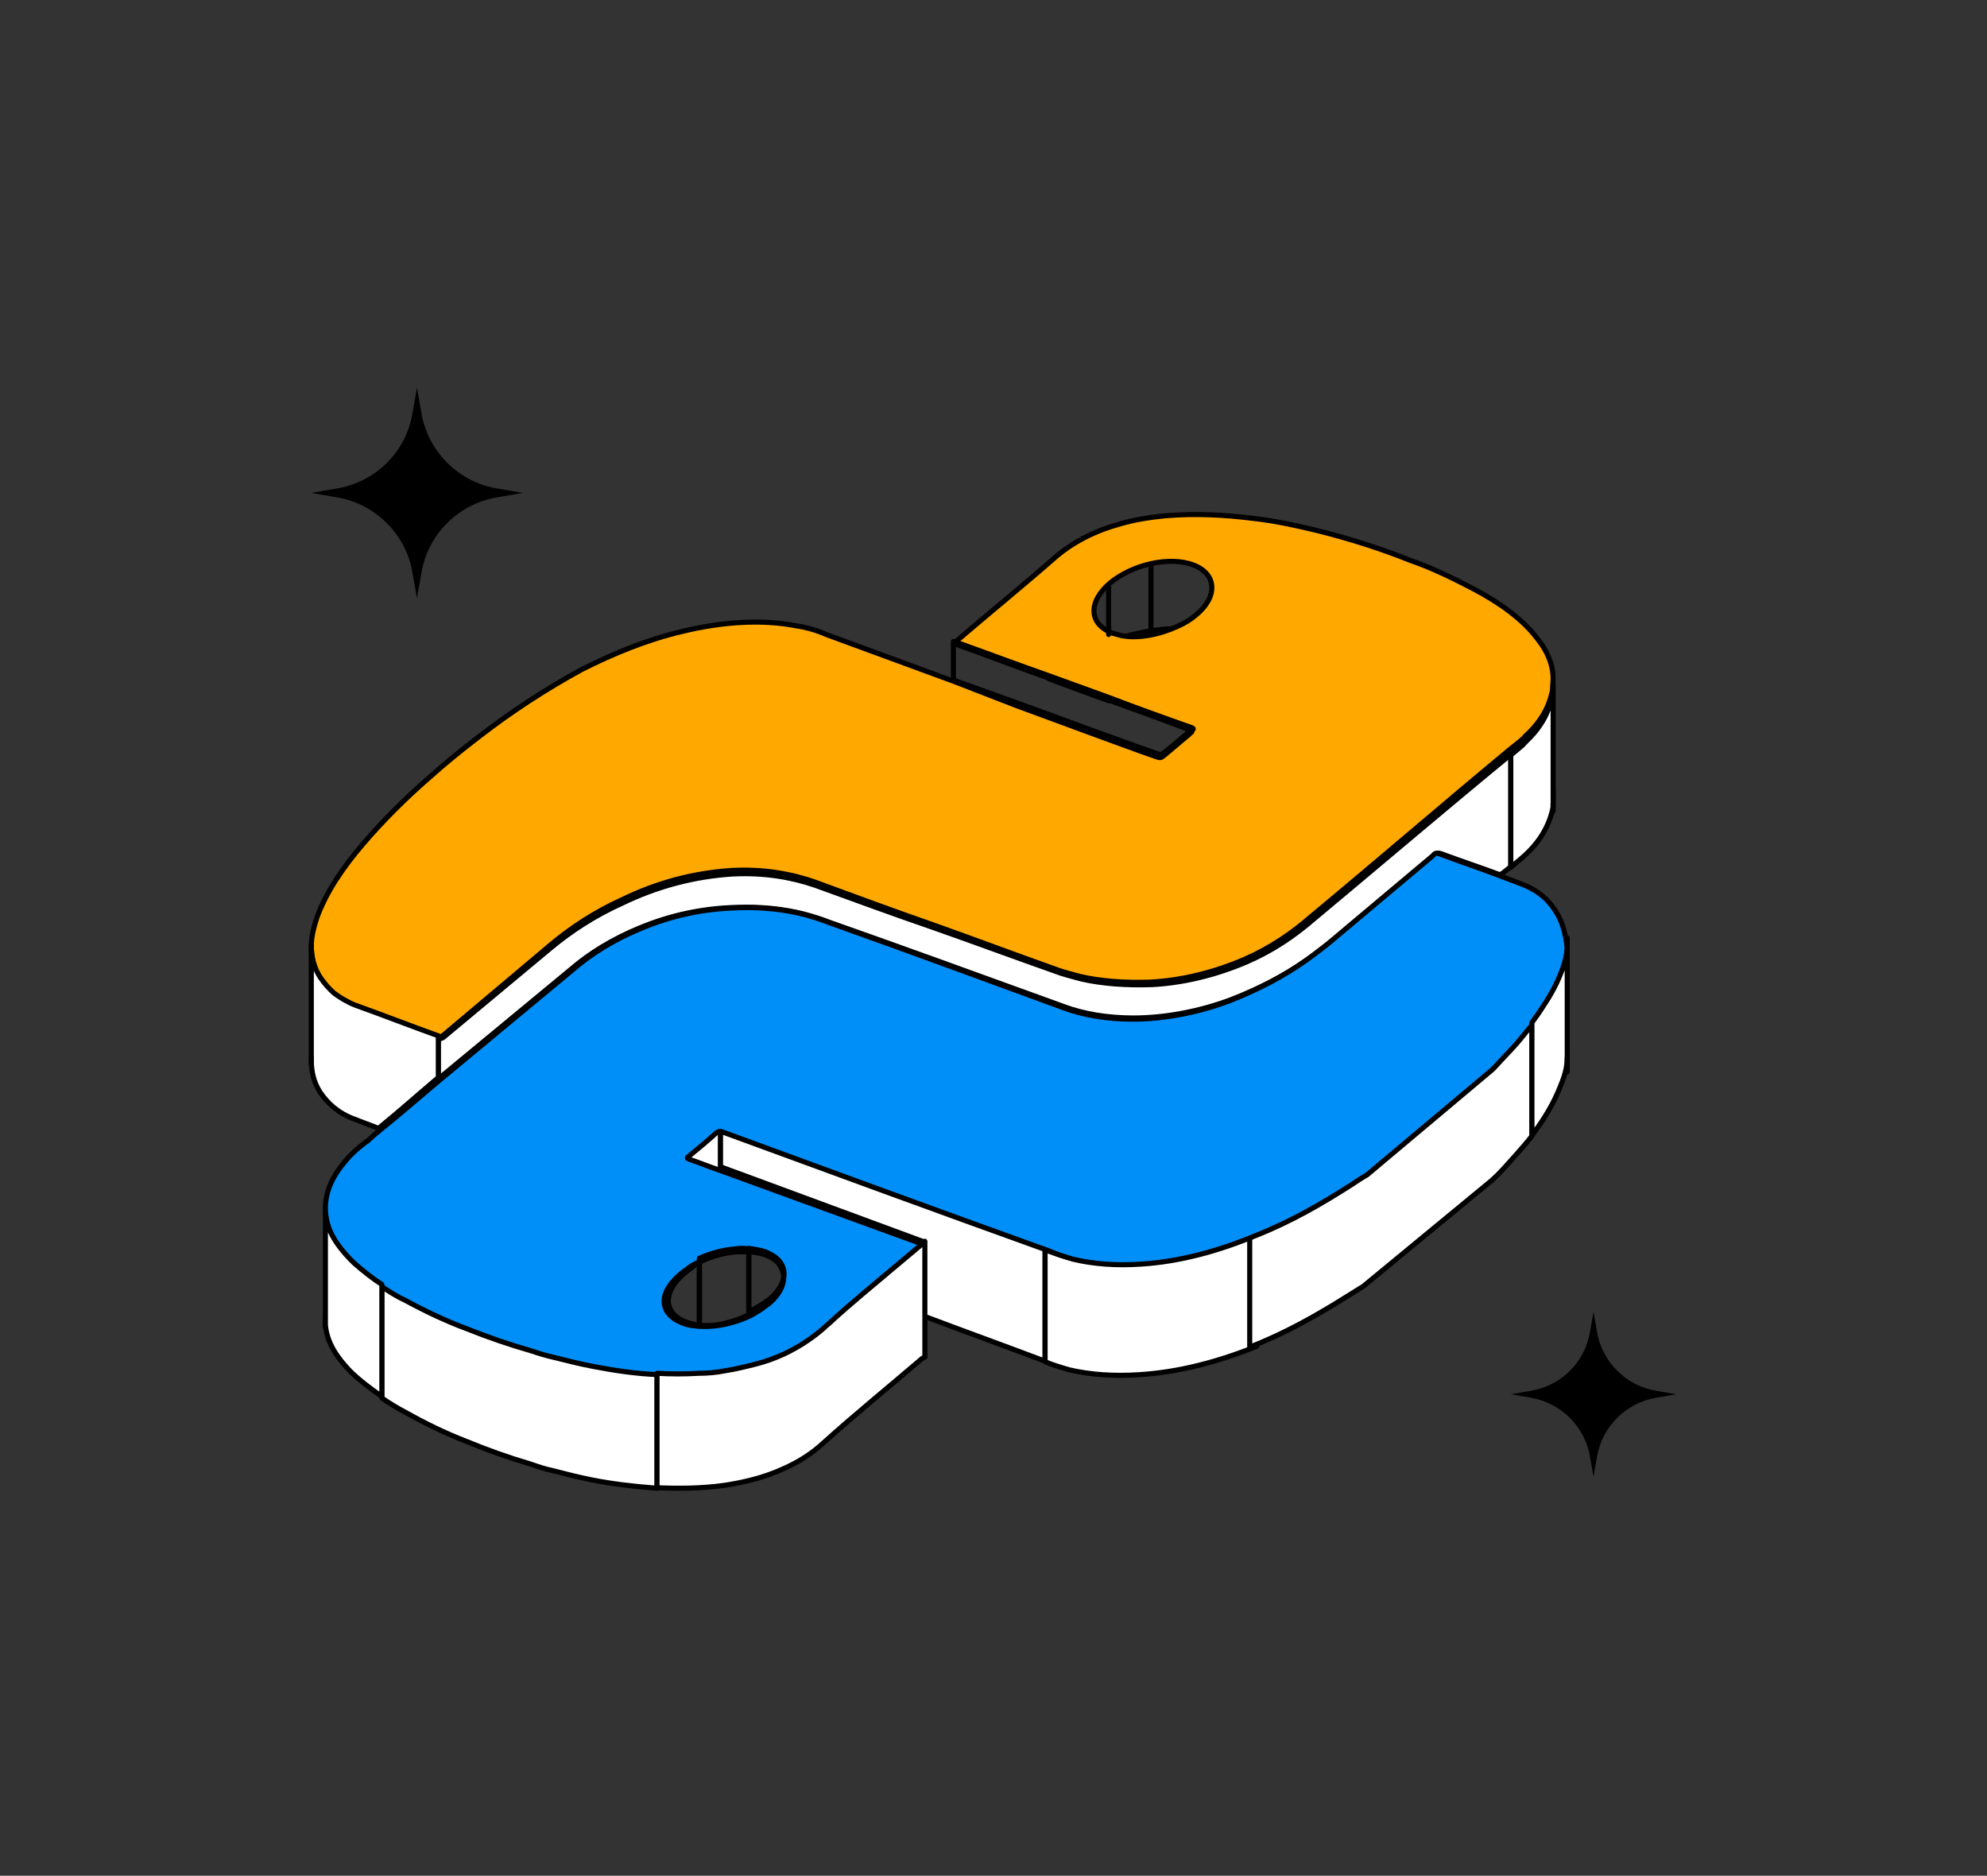 <?xml version="1.0" encoding="UTF-8"?> <svg xmlns="http://www.w3.org/2000/svg" width="196" height="185" viewBox="0 0 196 185" fill="none"><rect x="0" y="0" width="196" height="185" fill="#333333" stroke="none"/> <path d="M154.592 103.546V104.676C154.592 104.272 154.592 103.95 154.592 103.546ZM150.315 98.301C147.572 97.252 144.828 96.283 142.165 95.315C141.923 95.234 141.762 95.315 141.6 95.476C138.13 98.381 134.66 101.287 131.191 104.192C130.464 104.757 129.738 105.402 128.931 105.886C126.752 107.42 124.251 108.711 121.588 109.76C118.441 110.97 114.971 111.616 111.905 111.616C109.322 111.616 106.982 111.212 105.046 110.486C97.299 107.662 89.633 104.918 81.886 102.093C81.079 101.771 80.272 101.529 79.385 101.287C77.448 100.802 75.269 100.56 72.929 100.56C69.621 100.641 66.393 101.287 63.165 102.658C60.663 103.707 58.404 105.079 56.548 106.693C49.77 112.342 43.072 117.991 36.374 123.64C36.294 123.721 36.213 123.801 36.132 123.882C35.729 124.124 35.406 124.447 35.083 124.77C35.89 125.496 36.778 126.222 37.746 126.868C38.472 127.352 39.199 127.836 40.086 128.24C42.023 129.289 44.041 130.257 46.219 131.064C48.237 131.871 50.335 132.597 52.594 133.243C53.32 133.485 54.127 133.727 54.853 133.889C56.145 134.211 57.436 134.534 58.727 134.776C60.825 135.18 63.004 135.502 65.263 135.583C66.635 135.664 68.007 135.664 69.379 135.583C69.459 135.583 69.459 135.502 69.54 135.502C71.234 134.695 73.252 134.453 74.866 134.695C75.834 134.453 76.722 134.131 77.609 133.727C79.062 133.082 80.353 132.275 81.483 131.225C81.725 130.983 81.967 130.822 82.209 130.58C80.272 129.854 78.255 129.127 76.318 128.401C76.238 128.482 76.157 128.562 75.996 128.643C75.511 129.047 74.947 129.369 74.382 129.692C72.848 130.419 71.073 130.822 69.54 130.741C68.894 130.741 68.249 130.58 67.765 130.419C65.424 129.612 65.263 127.433 67.603 125.496C67.845 125.335 68.007 125.173 68.249 125.012C69.056 124.285 69.943 123.559 70.75 122.914C70.912 122.833 70.993 122.752 71.073 122.752C71.154 122.752 71.154 122.752 71.234 122.752C71.799 122.994 72.364 123.156 72.929 123.398C73.413 123.398 73.897 123.398 74.301 123.398C74.785 123.478 75.35 123.559 75.753 123.721C76.56 124.043 77.044 124.447 77.287 125.012C79.95 125.98 82.532 126.948 85.195 127.917C87.131 126.303 89.068 124.689 91.005 123.075C91.166 122.994 91.247 122.914 91.247 122.833C91.328 122.752 91.247 122.752 91.005 122.671C84.307 120.251 77.69 117.83 70.993 115.409C70.024 115.086 69.056 114.682 68.087 114.36C67.845 114.279 67.845 114.198 68.087 114.037C68.975 113.311 69.863 112.584 70.75 111.777C70.912 111.697 70.993 111.616 71.073 111.616C71.154 111.616 71.154 111.616 71.234 111.616C82.048 115.57 92.861 119.524 103.674 123.398C104.4 123.721 105.207 123.963 106.014 124.205C108.031 124.689 110.291 124.85 112.712 124.689C116.585 124.447 120.378 123.398 124.089 121.865C127.559 120.493 130.626 118.717 133.531 116.861C134.015 116.538 134.499 116.216 135.064 115.893L147.491 105.483C147.491 105.483 147.491 105.402 147.572 105.402C148.298 104.595 149.024 103.869 149.75 103.062C150.315 102.416 150.799 101.771 151.364 101.125C151.848 100.56 152.252 99.915 152.575 99.35C151.768 99.027 151.122 98.624 150.315 98.301ZM32.098 130.903V129.692C32.098 130.096 32.098 130.499 32.098 130.903Z" fill="white" stroke="black" stroke-width="0.5" stroke-miterlimit="10" stroke-linecap="round" stroke-linejoin="round"></path> <path d="M64.812 135.493V146.777C62.583 146.613 60.434 146.366 58.364 145.954C57.09 145.707 55.817 145.377 54.543 145.048C53.747 144.883 53.031 144.636 52.314 144.389C50.086 143.73 48.016 142.988 46.026 142.165C43.877 141.341 41.887 140.353 39.976 139.282C39.18 138.87 38.384 138.376 37.668 137.882V126.597C38.384 127.091 39.101 127.586 39.976 127.997C41.887 129.068 43.877 130.057 46.026 130.88C48.016 131.704 50.086 132.445 52.314 133.104C53.031 133.351 53.827 133.598 54.543 133.763C55.817 134.093 57.09 134.422 58.364 134.669C60.434 134.999 62.503 135.328 64.812 135.493Z" fill="white" stroke="black" stroke-width="0.5" stroke-miterlimit="10" stroke-linecap="round" stroke-linejoin="round"></path> <path d="M71.074 111.288V115.463C69.982 115.108 68.89 114.664 67.799 114.308C67.525 114.22 67.525 114.131 67.799 113.953C68.799 113.154 69.8 112.354 70.801 111.466C70.892 111.288 70.892 111.288 71.074 111.288Z" fill="white" stroke="black" stroke-width="0.5" stroke-miterlimit="10" stroke-linecap="round" stroke-linejoin="round"></path> <path d="M103.09 123.133V134.252C99.048 132.721 95.007 131.271 90.965 129.74V122.488C91.044 122.407 90.965 122.407 90.727 122.327C84.15 119.91 77.652 117.492 71.074 115.075V111.288C71.153 111.288 71.153 111.288 71.233 111.288C81.852 115.236 92.471 119.184 103.09 123.133Z" fill="white" stroke="black" stroke-width="0.5" stroke-miterlimit="10" stroke-linecap="round" stroke-linejoin="round"></path> <path d="M123.97 121.726V132.78C120.173 134.302 116.294 135.343 112.333 135.583C109.857 135.744 107.546 135.583 105.483 135.103C104.658 134.863 103.833 134.622 103.09 134.302V123.248C103.833 123.568 104.658 123.809 105.483 124.049C107.546 124.53 109.857 124.69 112.333 124.53C116.294 124.209 120.173 123.248 123.97 121.726Z" fill="white" stroke="black" stroke-width="0.5" stroke-miterlimit="10" stroke-linecap="round" stroke-linejoin="round"></path> <path d="M151.113 100.851V112.034C150.619 112.682 150.042 113.33 149.466 113.979C148.724 114.789 148.066 115.6 147.242 116.329C147.242 116.329 147.242 116.41 147.16 116.41L134.475 126.864C133.981 127.188 133.404 127.512 132.91 127.836C129.945 129.7 126.815 131.483 123.273 132.861V121.758C126.815 120.381 129.945 118.598 132.91 116.734C133.404 116.41 133.899 116.086 134.475 115.762L147.16 105.308C147.16 105.308 147.16 105.227 147.242 105.227C147.983 104.416 148.724 103.687 149.466 102.877C150.125 102.147 150.619 101.499 151.113 100.851Z" fill="white" stroke="black" stroke-width="0.5" stroke-miterlimit="10" stroke-linecap="round" stroke-linejoin="round"></path> <path d="M145.597 69.296C143.588 68.246 141.499 67.196 139.168 66.388C136.355 65.257 133.302 64.287 130.087 63.48C128.078 62.914 125.908 62.51 123.658 62.268C121.328 61.945 118.836 61.783 116.265 61.945C115.943 61.945 115.622 62.026 115.22 62.026C113.774 62.106 112.247 62.429 110.72 62.833C110.64 62.833 110.559 62.914 110.479 62.914C108.148 63.56 106.059 64.691 104.532 66.065C104.211 66.388 103.889 66.63 103.487 66.953C105.416 67.68 107.425 68.407 109.434 69.134C109.514 69.054 109.595 68.973 109.675 68.892C111.925 67.034 115.542 66.226 117.872 67.115C120.203 68.004 120.283 70.185 118.113 72.043C117.872 72.204 117.631 72.447 117.39 72.608C116.586 73.254 115.783 73.981 114.979 74.628C114.658 74.87 114.658 74.87 114.336 74.789L112.729 74.224C111.684 74.305 110.72 74.224 109.916 73.901C109.113 73.578 108.55 73.174 108.309 72.608L100.434 69.7C98.505 71.316 96.576 72.931 94.647 74.547C94.487 74.709 94.406 74.708 94.406 74.789C94.406 74.87 94.487 74.87 94.728 74.951C102.362 77.778 109.997 80.525 117.551 83.352C117.792 83.433 117.792 83.514 117.551 83.675C116.667 84.402 115.863 85.129 114.979 85.856C114.658 86.099 114.658 86.099 114.336 86.018L82.111 73.981C82.031 73.981 81.95 73.901 81.87 73.901C80.986 73.497 79.941 73.174 78.816 73.012C75.521 72.366 71.584 72.608 67.646 73.578C64.19 74.385 60.896 75.759 57.842 77.374C54.065 79.313 50.77 81.575 47.636 83.918C45.948 85.21 44.261 86.584 42.734 87.957C40.323 90.057 38.153 92.238 36.224 94.5C35.18 95.712 34.215 96.924 33.492 98.216C34.055 98.62 34.698 99.024 35.501 99.347C38.233 100.397 40.966 101.367 43.698 102.336C43.939 102.417 44.02 102.336 44.18 102.255C47.716 99.266 51.172 96.358 54.708 93.369C56.717 91.673 59.047 90.138 61.699 88.926C65.155 87.23 68.771 86.26 72.548 86.018C75.682 85.856 78.334 86.341 80.665 87.149C84.602 88.603 88.54 90.057 92.478 91.43C96.335 92.804 100.193 94.258 104.05 95.631C104.854 95.954 105.818 96.197 106.702 96.439C108.791 96.924 111.122 97.085 113.613 97.005C116.747 96.843 119.962 96.035 122.935 94.743C125.506 93.612 127.596 92.158 129.444 90.542C135.954 85.129 142.302 79.636 148.811 74.224C149.213 73.901 149.615 73.578 150.017 73.254C150.178 73.093 150.338 73.012 150.419 72.85C149.053 71.396 147.365 70.346 145.597 69.296ZM141.981 83.999C141.74 83.918 141.579 83.918 141.418 84.16C137.963 87.068 134.507 89.976 131.051 92.885C130.328 93.45 129.605 94.016 128.801 94.581C126.632 96.116 124.14 97.409 121.488 98.459C118.354 99.67 114.899 100.317 111.845 100.317C109.273 100.317 106.943 99.913 105.014 99.186C97.299 96.358 89.665 93.531 81.95 90.784C81.147 90.461 80.343 90.219 79.459 89.976C77.531 89.492 75.361 89.249 73.03 89.33C69.735 89.411 66.521 90.057 63.306 91.43C60.815 92.481 58.565 93.854 56.717 95.47L43.698 106.295C41.77 107.91 39.841 109.607 37.832 111.222C39.76 111.949 41.689 112.676 43.698 113.323C43.939 113.404 44.02 113.404 44.18 113.242C47.716 110.253 51.172 107.345 54.708 104.356C56.717 102.659 59.047 101.205 61.699 99.913C65.155 98.216 68.771 97.166 72.548 97.005C75.682 96.843 78.334 97.328 80.665 98.135C84.602 99.59 88.54 101.044 92.478 102.417C96.335 103.79 100.193 105.244 104.05 106.618C104.854 106.941 105.818 107.183 106.702 107.426C108.791 107.91 111.122 108.072 113.613 107.991C116.747 107.829 119.962 107.022 122.935 105.729C125.506 104.598 127.596 103.144 129.444 101.609C135.552 96.439 141.659 91.269 147.767 86.18C145.838 85.372 143.909 84.645 141.981 83.999Z" fill="white" stroke="black" stroke-width="0.5" stroke-miterlimit="10" stroke-linecap="round" stroke-linejoin="round"></path> <path d="M149.025 74.407V85.478C148.701 85.719 148.378 86.04 147.974 86.28C146.032 85.558 144.091 84.916 142.15 84.194C141.908 84.114 141.746 84.114 141.584 84.355C138.106 87.243 134.628 90.131 131.151 93.019C130.423 93.581 129.695 94.142 128.886 94.704C126.702 96.228 124.195 97.512 121.526 98.555C118.372 99.758 114.894 100.4 111.82 100.4C109.232 100.4 106.887 99.999 104.946 99.277C97.181 96.469 89.498 93.661 81.733 90.933C80.924 90.612 80.115 90.372 79.226 90.131C77.285 89.65 75.101 89.409 72.755 89.489C69.439 89.569 66.204 90.211 62.969 91.575C60.462 92.618 58.197 93.982 56.337 95.586L43.234 106.417V102.406C43.477 102.486 43.558 102.406 43.72 102.325C47.278 99.357 50.756 96.469 54.315 93.501C56.337 91.816 58.682 90.291 61.351 89.088C64.829 87.403 68.469 86.441 72.27 86.2C75.424 86.04 78.094 86.521 80.439 87.323C84.402 88.767 88.365 90.211 92.328 91.575C96.211 92.939 100.093 94.383 103.975 95.747C104.784 96.068 105.754 96.308 106.644 96.549C108.747 97.03 111.092 97.191 113.6 97.111C116.754 96.95 119.989 96.148 122.982 94.864C125.57 93.741 127.673 92.297 129.533 90.693C136.084 85.237 142.474 79.782 149.025 74.407Z" fill="white" stroke="black" stroke-width="0.5" stroke-miterlimit="10" stroke-linecap="round" stroke-linejoin="round"></path> <path d="M153.203 78.583C153.203 78.781 153.203 79.08 153.203 79.278V77.887C153.203 78.085 153.203 78.384 153.203 78.583Z" fill="white" stroke="black" stroke-width="0.5" stroke-miterlimit="10" stroke-linecap="round" stroke-linejoin="round"></path> <path d="M153.545 90.015C152.82 88.803 151.772 87.834 150.08 87.187C149.275 86.864 148.549 86.622 147.744 86.298C145.81 85.571 143.876 84.925 141.943 84.198C141.701 84.117 141.54 84.117 141.379 84.359C137.914 87.268 134.45 90.177 130.985 93.085C130.26 93.651 129.535 94.216 128.729 94.782C126.554 96.317 124.056 97.61 121.398 98.66C118.256 99.872 114.791 100.518 111.729 100.518C109.151 100.518 106.815 100.114 104.881 99.387C97.147 96.559 89.492 93.731 81.758 90.984C80.952 90.661 80.146 90.419 79.26 90.177C77.326 89.692 75.151 89.449 72.815 89.53C69.511 89.611 66.289 90.257 63.066 91.631C60.568 92.681 58.312 94.055 56.459 95.671L43.407 106.497C41.473 108.113 39.54 109.81 37.526 111.426C37.123 111.749 36.639 112.153 36.236 112.557C36.156 112.557 36.075 112.638 35.995 112.718C35.108 113.365 34.383 114.092 33.819 114.819C32.45 116.516 31.966 118.132 32.127 119.747C32.289 121.525 33.255 122.979 34.544 124.353C34.706 124.514 34.786 124.595 34.947 124.757C35.753 125.484 36.639 126.211 37.606 126.857C38.331 127.342 39.056 127.827 39.943 128.231C41.876 129.281 43.891 130.251 46.066 131.059C48.08 131.867 50.175 132.594 52.431 133.24C53.156 133.483 53.962 133.725 54.687 133.887C55.976 134.21 57.265 134.533 58.554 134.775C60.649 135.179 62.824 135.502 65.08 135.583C66.45 135.664 67.819 135.664 69.189 135.583C69.995 135.583 70.8 135.422 71.687 135.341C72.734 135.179 73.701 134.937 74.668 134.695C75.635 134.452 76.521 134.129 77.407 133.725C78.857 133.079 80.146 132.271 81.274 131.22C81.516 130.978 81.758 130.816 81.999 130.574C83.047 129.685 84.014 128.797 85.061 127.908C86.995 126.292 88.928 124.676 90.862 123.06C91.023 122.979 91.104 122.898 91.104 122.818C91.184 122.737 91.104 122.737 90.862 122.656C84.175 120.232 77.568 117.808 70.881 115.385C69.914 115.061 68.947 114.657 67.981 114.334C67.739 114.253 67.739 114.173 67.981 114.011C68.867 113.284 69.753 112.557 70.639 111.749C70.8 111.668 70.881 111.587 70.962 111.587C71.042 111.587 71.042 111.587 71.123 111.587C81.919 115.546 92.715 119.505 103.511 123.383C104.237 123.706 105.042 123.949 105.848 124.191C107.862 124.676 110.118 124.838 112.535 124.676C116.402 124.434 120.189 123.383 123.895 121.848C127.36 120.475 130.421 118.697 133.322 116.839C133.805 116.516 134.289 116.193 134.853 115.869L147.26 105.447C147.26 105.447 147.26 105.366 147.341 105.366C148.066 104.558 148.791 103.831 149.516 103.023C150.08 102.377 150.564 101.73 151.128 101.084C151.611 100.518 152.014 99.872 152.336 99.306C152.981 98.256 153.545 97.206 153.948 96.236C154.35 95.267 154.592 94.378 154.592 93.408C154.431 92.277 154.189 91.065 153.545 90.015ZM67.9 125.08C67.981 125.08 67.981 125.08 67.9 125.08C68.303 124.757 68.786 124.514 69.27 124.353C70.317 123.868 71.526 123.545 72.734 123.464C73.218 123.464 73.701 123.464 74.104 123.464C74.587 123.545 75.151 123.626 75.554 123.787C76.36 124.11 76.843 124.514 77.085 125.08C77.568 126.049 77.246 127.342 75.957 128.473C75.876 128.554 75.796 128.635 75.635 128.716C75.151 129.12 74.587 129.443 74.023 129.766C72.492 130.493 70.72 130.897 69.189 130.816C68.544 130.816 67.9 130.655 67.417 130.493C65.08 129.685 64.919 127.504 67.255 125.565C67.497 125.403 67.739 125.242 67.9 125.08Z" fill="#008FF9" stroke="black" stroke-width="0.5" stroke-miterlimit="10" stroke-linecap="round" stroke-linejoin="round"></path> <path d="M67.734 125.214C67.499 125.371 67.264 125.527 67.107 125.684C64.835 127.563 65.07 129.598 67.264 130.459C67.812 130.694 68.361 130.773 68.988 130.773V126.075V124.51C68.518 124.666 68.126 124.901 67.734 125.214Z" stroke="black" stroke-width="0.5" stroke-miterlimit="10" stroke-linecap="round" stroke-linejoin="round"></path> <path d="M151.541 62.85C150.088 60.988 147.908 59.449 145.487 58.153C143.469 57.1 141.37 56.047 139.029 55.238C136.204 54.104 133.137 53.132 129.908 52.322C127.89 51.836 125.711 51.35 123.451 51.108C120.787 50.784 118.043 50.622 114.976 50.864C113.361 51.026 111.747 51.27 110.213 51.755C107.873 52.403 105.774 53.537 104.24 54.833C101.012 57.667 97.621 60.421 94.312 63.255C94.151 63.417 94.07 63.498 94.07 63.498C94.07 63.498 94.151 63.579 94.393 63.579C97.379 64.632 100.285 65.766 103.272 66.818C105.209 67.547 107.227 68.276 109.245 69.005C111.908 69.977 114.653 70.949 117.397 72.001C117.639 72.082 117.639 72.163 117.397 72.325C117.316 72.406 117.316 72.406 117.236 72.487C116.429 73.135 115.621 73.864 114.814 74.512C114.491 74.755 114.491 74.755 114.169 74.674L112.554 74.107L108.115 72.487L100.204 69.572L94.151 67.223L81.801 62.688C81.72 62.688 81.639 62.607 81.559 62.607C80.671 62.202 79.622 61.878 78.492 61.716C75.182 61.069 71.227 61.312 67.272 62.283C63.801 63.093 60.492 64.47 57.424 66.009C53.711 68.033 50.402 70.22 47.254 72.649C45.559 73.945 43.864 75.322 42.33 76.698C39.909 78.804 37.729 80.991 35.792 83.258C33.774 85.607 32.16 88.036 31.272 90.466C30.949 91.438 30.707 92.409 30.707 93.3V93.381C30.707 94.515 30.949 95.568 31.595 96.54C31.998 97.106 32.402 97.592 32.967 98.078C33.532 98.483 34.178 98.888 34.985 99.212C37.729 100.265 40.474 101.237 43.218 102.208C43.46 102.289 43.541 102.208 43.703 102.127C47.254 99.131 50.725 96.216 54.276 93.219C56.294 91.519 58.635 89.98 61.299 88.765C64.77 87.064 68.402 86.093 72.196 85.85C75.344 85.688 78.007 86.174 80.348 86.984C84.303 88.441 88.258 89.899 92.213 91.276C96.088 92.652 99.962 94.11 103.837 95.487C104.644 95.811 105.613 96.054 106.5 96.297C108.599 96.782 110.94 96.945 113.442 96.864C116.59 96.702 119.819 95.892 122.805 94.596C125.388 93.462 127.487 92.004 129.343 90.385C135.881 84.959 142.258 79.452 148.796 74.026C149.2 73.702 149.603 73.378 150.007 73.054C150.168 72.892 150.33 72.811 150.411 72.649C151.944 71.272 152.751 69.815 153.074 68.357C153.155 68.114 153.155 67.871 153.155 67.628C153.397 65.847 152.671 64.227 151.541 62.85ZM117.962 60.664C117.397 61.15 116.832 61.474 116.106 61.797C114.33 62.607 112.231 63.012 110.617 62.688C110.294 62.607 110.052 62.526 109.729 62.445C107.388 61.554 107.308 59.368 109.487 57.505C111.747 55.643 115.379 54.833 117.72 55.724C120.061 56.614 120.142 58.882 117.962 60.664Z" fill="#FFA800" stroke="black" stroke-width="0.5" stroke-miterlimit="10" stroke-linecap="round" stroke-linejoin="round"></path> <path d="M43.235 102.16V106.272C41.295 107.917 39.355 109.644 37.335 111.288C36.526 110.959 35.799 110.713 34.991 110.384C33.374 109.808 32.324 108.821 31.596 107.752C30.95 106.765 30.707 105.696 30.707 104.545V93.196C30.707 94.347 30.95 95.416 31.596 96.403C32 96.979 32.404 97.472 32.97 97.966C33.536 98.377 34.182 98.788 34.991 99.117C37.739 100.104 40.487 101.173 43.235 102.16Z" fill="white" stroke="black" stroke-width="0.5" stroke-miterlimit="10" stroke-linecap="round" stroke-linejoin="round"></path> <path d="M30.707 105.025V104.33" stroke="black" stroke-width="0.5" stroke-miterlimit="10" stroke-linecap="round" stroke-linejoin="round"></path> <path d="M153.051 68.866C152.748 70.309 151.988 71.752 150.546 73.115C150.394 73.275 150.318 73.355 150.166 73.515C149.787 73.836 149.407 74.157 149.027 74.477V85.541C149.407 85.22 149.787 84.9 150.166 84.579C151.837 83.136 152.748 81.532 153.127 79.929C153.203 79.688 153.203 79.448 153.203 79.207V78.085V68.144C153.127 68.385 153.127 68.625 153.051 68.866Z" fill="white" stroke="black" stroke-width="0.5" stroke-miterlimit="10" stroke-linecap="round" stroke-linejoin="round"></path> <path d="M153.203 79.974V79.278" stroke="black" stroke-width="0.5" stroke-miterlimit="10" stroke-linecap="round" stroke-linejoin="round"></path> <path d="M153.203 68.145V67.449" stroke="black" stroke-width="0.5" stroke-miterlimit="10" stroke-linecap="round" stroke-linejoin="round"></path> <path d="M117.564 71.77C114.797 70.799 112.111 69.828 109.344 68.776C107.309 68.047 105.356 67.319 103.321 66.591C100.31 65.539 97.299 64.406 94.368 63.354C94.206 63.273 94.124 63.273 94.043 63.273V67.076L100.147 69.261L108.123 72.174L112.6 73.793L114.227 74.359C114.553 74.44 114.553 74.44 114.878 74.197C115.692 73.55 116.506 72.822 117.32 72.174C117.401 72.093 117.401 72.093 117.483 72.012C117.808 71.931 117.727 71.851 117.564 71.77Z" stroke="black" stroke-width="0.5" stroke-miterlimit="10" stroke-linecap="round" stroke-linejoin="round"></path> <path d="M34.964 124.602C34.8 124.442 34.718 124.362 34.554 124.202C33.244 122.841 32.261 121.4 32.098 119.639V129.486V130.686C32.261 132.448 33.244 133.889 34.554 135.25C35.455 136.13 36.519 136.931 37.666 137.731V126.684C36.683 126.043 35.782 125.323 34.964 124.602Z" fill="white" stroke="black" stroke-width="0.5" stroke-miterlimit="10" stroke-linecap="round" stroke-linejoin="round"></path> <path d="M91.23 133.712V129.839V122.422C91.23 122.422 91.148 122.505 90.984 122.67C89.021 124.318 87.058 125.966 85.096 127.614C84.032 128.52 82.969 129.427 81.988 130.333C81.742 130.581 81.497 130.745 81.252 130.993C80.025 132.064 78.716 132.888 77.326 133.547C76.426 133.959 75.526 134.289 74.545 134.536C73.564 134.783 72.582 135.03 71.519 135.195C70.701 135.36 69.802 135.442 68.984 135.442C67.511 135.525 66.121 135.525 64.812 135.442V146.732C66.939 146.814 69.229 146.814 71.519 146.485C73.645 146.155 75.526 145.661 77.326 144.837C78.798 144.177 80.106 143.353 81.252 142.282C84.359 139.48 87.713 136.761 90.984 133.959C91.23 133.877 91.311 133.794 91.23 133.712Z" fill="white" stroke="black" stroke-width="0.5" stroke-miterlimit="10" stroke-linecap="round" stroke-linejoin="round"></path> <path d="M77.105 124.724C76.842 124.162 76.228 123.761 75.438 123.439C74.912 123.279 74.386 123.198 73.859 123.118V123.6V127.374V129.381C74.473 129.06 75.087 128.739 75.614 128.337C75.701 128.257 75.877 128.177 75.965 128.096C77.28 126.892 77.631 125.688 77.105 124.724Z" stroke="black" stroke-width="0.5" stroke-miterlimit="10" stroke-linecap="round" stroke-linejoin="round"></path> <path d="M72.48 123.181C71.343 123.264 70.125 123.597 68.988 124.097V125.763V130.762C70.531 130.846 72.317 130.429 73.86 129.679V127.596V123.681V123.181C73.454 123.097 72.967 123.097 72.48 123.181Z" stroke="black" stroke-width="0.5" stroke-miterlimit="10" stroke-linecap="round" stroke-linejoin="round"></path> <path d="M153.946 96.018C153.541 97.066 152.975 98.115 152.327 99.082C151.923 99.727 151.518 100.292 151.113 100.856V111.984C152.327 110.372 153.298 108.759 153.946 107.065C154.35 106.098 154.593 105.211 154.593 104.324V103.195V93.196C154.593 94.083 154.35 95.05 153.946 96.018Z" fill="white" stroke="black" stroke-width="0.5" stroke-miterlimit="10" stroke-linecap="round" stroke-linejoin="round"></path> <path d="M154.594 105.721V104.33" stroke="black" stroke-width="0.5" stroke-miterlimit="10" stroke-linecap="round" stroke-linejoin="round"></path> <path d="M154.594 93.195V92.499" stroke="black" stroke-width="0.5" stroke-miterlimit="10" stroke-linecap="round" stroke-linejoin="round"></path> <path d="M109.355 57.706V62.577" stroke="black" stroke-width="0.5" stroke-miterlimit="10" stroke-linecap="round" stroke-linejoin="round"></path> <path d="M113.531 55.619V61.882" stroke="black" stroke-width="0.5" stroke-miterlimit="10" stroke-linecap="round" stroke-linejoin="round"></path> <path d="M40.702 40.667L41.131 38.222L41.56 40.667C42.173 44.518 45.239 47.574 49.102 48.186L51.554 48.614L49.102 49.041C45.239 49.653 42.173 52.709 41.56 56.56L41.131 59.005L40.702 56.56C40.088 52.709 37.023 49.653 33.16 49.041L30.707 48.614L33.16 48.186C37.023 47.574 40.088 44.579 40.702 40.667Z" fill="black"></path> <path d="M156.849 131.294L157.185 129.381L157.521 131.294C158.001 134.308 160.4 136.7 163.423 137.178L165.343 137.513L163.423 137.848C160.4 138.326 158.001 140.718 157.521 143.732L157.185 145.646L156.849 143.732C156.369 140.718 153.97 138.326 150.947 137.848L149.027 137.513L150.947 137.178C153.97 136.7 156.369 134.356 156.849 131.294Z" fill="black"></path> </svg> 